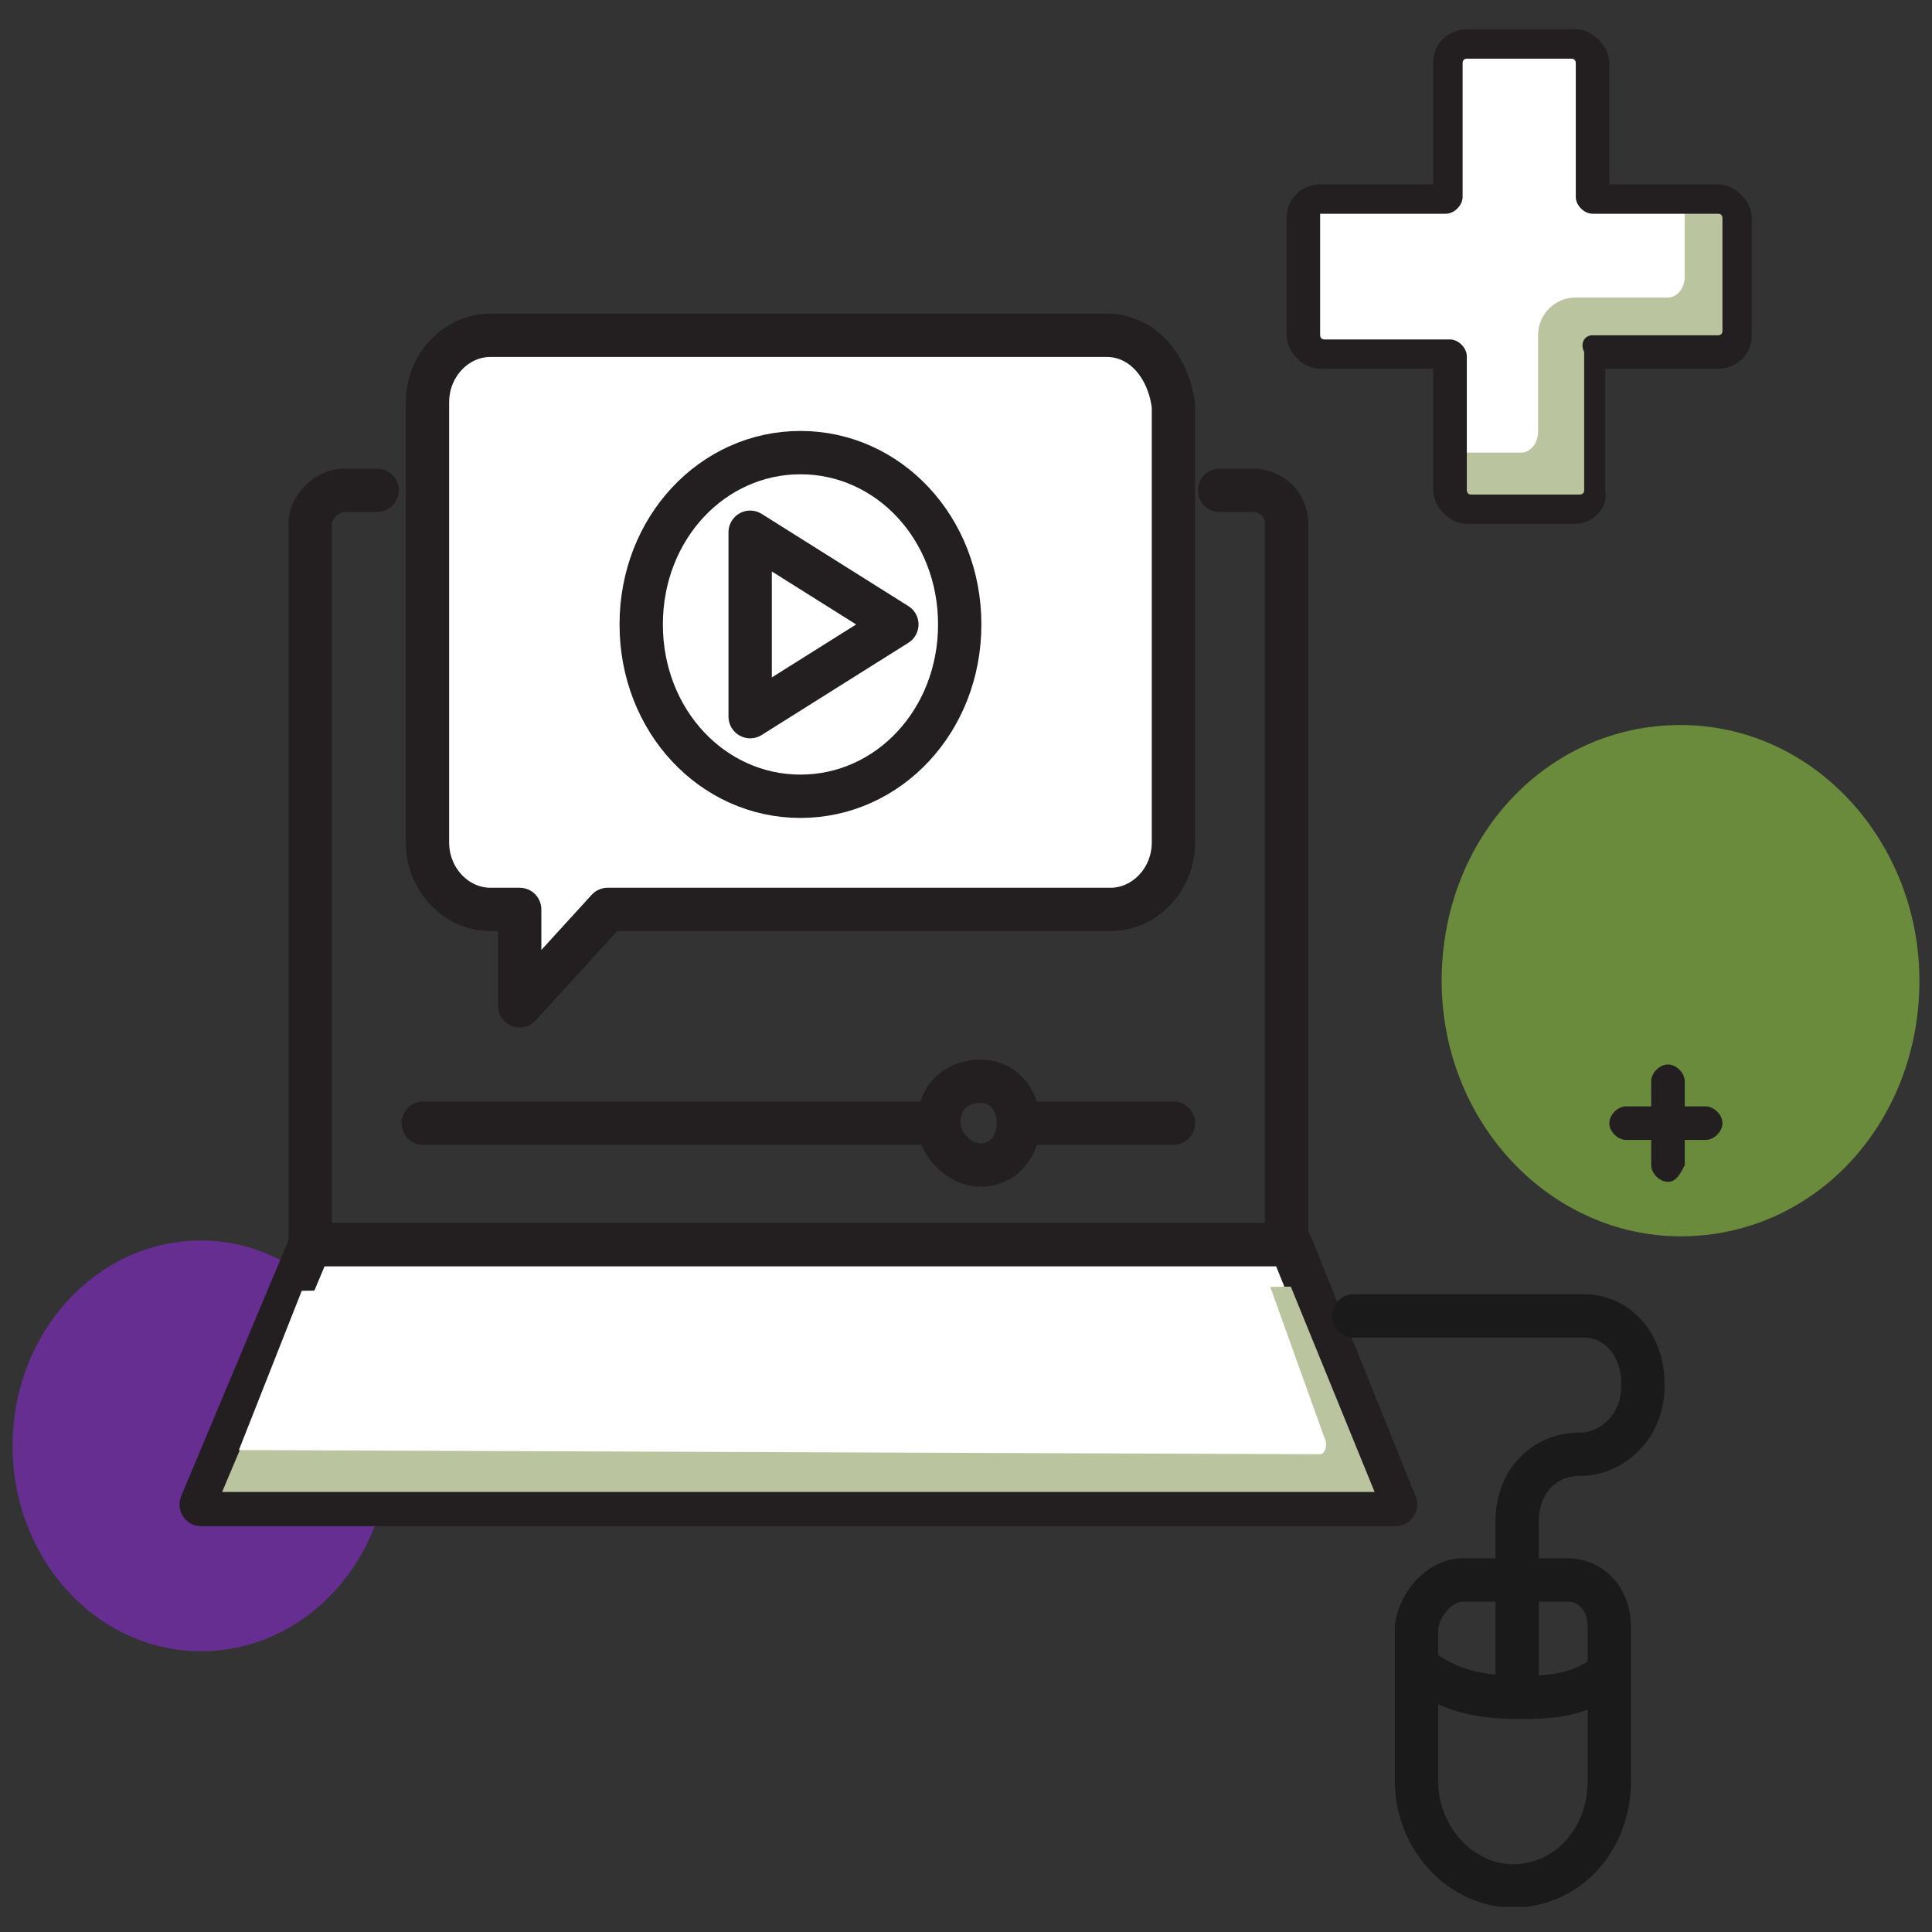 <?xml version="1.0" encoding="UTF-8"?>
<!-- Generator: Adobe Illustrator 28.1.0, SVG Export Plug-In . SVG Version: 6.00 Build 0)  -->
<svg xmlns="http://www.w3.org/2000/svg" xmlns:xlink="http://www.w3.org/1999/xlink" version="1.1" id="Layer_1" x="0px" y="0px" viewBox="0 0 46.1 46.1" style="enable-background:new 0 0 46.1 46.1;" xml:space="preserve">
<rect x="0" y="0" width="46.1" height="46.1" fill="#333333" stroke="none"/>
<style type="text/css">
	.st0{clip-path:url(#SVGID_00000010291518851619303410000007584603559197034416_);fill:#662E91;}
	.st1{clip-path:url(#SVGID_00000010291518851619303410000007584603559197034416_);fill:#6A8B3B;}
	.st2{clip-path:url(#SVGID_00000010291518851619303410000007584603559197034416_);fill:#BAC49F;}
	.st3{clip-path:url(#SVGID_00000010291518851619303410000007584603559197034416_);fill:#FFFFFF;}
	.st4{clip-path:url(#SVGID_00000010291518851619303410000007584603559197034416_);fill:#231F20;}
	
		.st5{clip-path:url(#SVGID_00000010291518851619303410000007584603559197034416_);fill:none;stroke:#231F20;stroke-width:1.034;stroke-linecap:round;stroke-linejoin:round;stroke-miterlimit:10;}
	.st6{fill:#FFFFFF;}
	
		.st7{clip-path:url(#SVGID_00000172415478089579158720000005695716713441180317_);fill:none;stroke:#231F20;stroke-width:1.034;stroke-linecap:round;stroke-linejoin:round;stroke-miterlimit:10;}
	
		.st8{clip-path:url(#SVGID_00000172415478089579158720000005695716713441180317_);fill:none;stroke:#1A1A1A;stroke-width:1.034;stroke-linecap:round;stroke-linejoin:round;stroke-miterlimit:22.926;}
	.st9{fill:#BAC49F;}
	.st10{clip-path:url(#SVGID_00000167360345117665557110000009182843553593937086_);fill:#FFFFFF;}
</style>
<g>
	<g>
		<defs>
			<rect id="SVGID_1_" x="0.3" y="0.7" width="45.5" height="44.8"></rect>
		</defs>
		<clipPath id="SVGID_00000089551444350442534710000012586645851201131697_">
			<use xlink:href="#SVGID_1_" style="overflow:visible;"></use>
		</clipPath>
		<path style="clip-path:url(#SVGID_00000089551444350442534710000012586645851201131697_);fill:#662E91;" d="M9.3,34.5    c0,2.7-2,4.9-4.5,4.9s-4.5-2.2-4.5-4.9c0-2.7,2-4.9,4.5-4.9S9.3,31.9,9.3,34.5"></path>
		<path style="clip-path:url(#SVGID_00000089551444350442534710000012586645851201131697_);fill:#6A8B3B;" d="M45.8,23.4    c0,3.4-2.5,6.1-5.7,6.1c-3.1,0-5.7-2.7-5.7-6.1c0-3.4,2.5-6.1,5.7-6.1C43.3,17.3,45.8,20.1,45.8,23.4"></path>
		<path style="clip-path:url(#SVGID_00000089551444350442534710000012586645851201131697_);fill:#BAC49F;" d="M41,4.7h-3V1.5    C38,1.2,37.8,1,37.6,1H35c-0.2,0-0.4,0.2-0.4,0.5v3.2h-3c-0.2,0-0.4,0.2-0.4,0.5V8c0,0.3,0.2,0.5,0.4,0.5h3v3.2    c0,0.3,0.2,0.5,0.4,0.5h2.6c0.2,0,0.4-0.2,0.4-0.5V8.4h3c0.2,0,0.4-0.2,0.4-0.5V5.2C41.4,4.9,41.3,4.7,41,4.7"></path>
		<path style="clip-path:url(#SVGID_00000089551444350442534710000012586645851201131697_);fill:#FFFFFF;" d="M40.2,4.7H38V1.5    C38,1.2,37.8,1,37.6,1H35c-0.2,0-0.4,0.2-0.4,0.5v3.2h-3c-0.2,0-0.4,0.2-0.4,0.5V8c0,0.3,0.2,0.5,0.4,0.5h3v2.3h1.7    c0.2,0,0.4-0.2,0.4-0.5V8c0-0.5,0.4-0.9,0.9-0.9h2.2c0.2,0,0.4-0.2,0.4-0.5V4.7z"></path>
		<path style="clip-path:url(#SVGID_00000089551444350442534710000012586645851201131697_);fill:#231F20;" d="M37.6,12.5H35    c-0.4,0-0.8-0.4-0.8-0.8V8.8h-2.7c-0.4,0-0.8-0.4-0.8-0.8V5.2c0-0.5,0.4-0.8,0.8-0.8h2.7V1.5c0-0.5,0.4-0.8,0.8-0.8h2.6    c0.4,0,0.8,0.4,0.8,0.8v2.9H41c0.4,0,0.8,0.4,0.8,0.8V8c0,0.5-0.4,0.8-0.8,0.8h-2.7v2.9C38.4,12.1,38,12.5,37.6,12.5 M31.5,5.1    C31.5,5.1,31.5,5.1,31.5,5.1L31.5,8c0,0,0,0.1,0.1,0.1h3c0.2,0,0.4,0.2,0.4,0.4v3.2c0,0,0,0.1,0.1,0.1h2.6c0,0,0.1,0,0.1-0.1V8.4    C37.7,8.2,37.8,8,38,8h3c0,0,0.1,0,0.1-0.1V5.2c0,0,0-0.1-0.1-0.1h-3c-0.2,0-0.4-0.2-0.4-0.4V1.5c0,0,0-0.1-0.1-0.1H35    c0,0-0.1,0-0.1,0.1v3.2c0,0.2-0.2,0.4-0.4,0.4H31.5z"></path>
		<path style="clip-path:url(#SVGID_00000089551444350442534710000012586645851201131697_);fill:#231F20;" d="M40.7,27.2h-1.9    c-0.2,0-0.4-0.2-0.4-0.4c0-0.2,0.2-0.4,0.4-0.4h1.9c0.2,0,0.4,0.2,0.4,0.4C41.1,27,40.9,27.2,40.7,27.2"></path>
		<path style="clip-path:url(#SVGID_00000089551444350442534710000012586645851201131697_);fill:#231F20;" d="M39.8,28.2    c-0.2,0-0.4-0.2-0.4-0.4v-2c0-0.2,0.2-0.4,0.4-0.4s0.4,0.2,0.4,0.4v2C40.1,28,40,28.2,39.8,28.2"></path>
		
			<path style="clip-path:url(#SVGID_00000089551444350442534710000012586645851201131697_);fill:none;stroke:#231F20;stroke-width:1.034;stroke-linecap:round;stroke-linejoin:round;stroke-miterlimit:10;" d="    M9,11.7H8.2c-0.4,0-0.8,0.4-0.8,0.8v17.2h23.3V12.5c0-0.5-0.4-0.8-0.8-0.8h-0.8"></path>
		<path style="clip-path:url(#SVGID_00000089551444350442534710000012586645851201131697_);fill:#FFFFFF;" d="M26.5,8H11.6    c-0.8,0-1.5,0.7-1.5,1.6v10.6c0,0.9,0.7,1.6,1.5,1.6h0.7v2.4l2.1-2.4h12.2c0.8,0,1.5-0.7,1.5-1.6V9.6C28,8.7,27.3,8,26.5,8"></path>
		
			<path style="clip-path:url(#SVGID_00000089551444350442534710000012586645851201131697_);fill:none;stroke:#231F20;stroke-width:1.034;stroke-linecap:round;stroke-linejoin:round;stroke-miterlimit:10;" d="    M26.4,8H11.7c-0.8,0-1.5,0.7-1.5,1.6v10.5c0,0.9,0.7,1.6,1.5,1.6h0.7v2.3l2.1-2.3h12c0.8,0,1.5-0.7,1.5-1.6V9.7    C27.9,8.8,27.3,8,26.4,8z"></path>
	</g>
	<polygon class="st6" points="33.4,36 4.7,36 7.3,29.8 30.8,29.8  "></polygon>
	<g>
		<defs>
			<rect id="SVGID_00000093875671969913219670000007571385586693340330_" x="0.3" y="0.7" width="45.5" height="44.8"></rect>
		</defs>
		<clipPath id="SVGID_00000137838798128391300300000010411995038027502525_">
			<use xlink:href="#SVGID_00000093875671969913219670000007571385586693340330_" style="overflow:visible;"></use>
		</clipPath>
		
			<path style="clip-path:url(#SVGID_00000137838798128391300300000010411995038027502525_);fill:none;stroke:#231F20;stroke-width:1.034;stroke-linecap:round;stroke-linejoin:round;stroke-miterlimit:10;" d="    M22.9,14.9c0,2.3-1.7,4.1-3.8,4.1s-3.8-1.8-3.8-4.1s1.7-4.1,3.8-4.1S22.9,12.6,22.9,14.9z M21.4,14.9l-3.5-2.2v4.4L21.4,14.9z     M28,26.8h-3.6 M22.4,26.8H10.1 M24.3,26.8c0,0.6-0.4,1-0.9,1c-0.5,0-1-0.5-1-1c0-0.6,0.4-1,1-1C23.9,25.8,24.3,26.2,24.3,26.8z     M33.3,35.9H4.8l2.6-6.2h23.4L33.3,35.9z"></path>
		
			<path style="clip-path:url(#SVGID_00000137838798128391300300000010411995038027502525_);fill:none;stroke:#1A1A1A;stroke-width:1.034;stroke-linecap:round;stroke-linejoin:round;stroke-miterlimit:22.926;" d="    M34,39.9c0.7,0.5,1.5,0.6,2.2,0.6c0.7,0,1.5,0,2.2-0.6 M34.9,37.7h2.5c0.6,0,1,0.5,1,1.1v3.7c0,1.4-1,2.5-2.3,2.5h0    c-1.2,0-2.3-1.1-2.3-2.5v-3.7C33.9,38.2,34.4,37.7,34.9,37.7z M36.2,40.1l0-3.8c0-0.9,0.6-1.6,1.5-1.6c0.8,0,1.5-0.7,1.5-1.6V33    c0-0.9-0.6-1.6-1.4-1.6h-5.5"></path>
	</g>
	<polygon class="st9" points="32.8,35.6 5.3,35.6 7.2,31.1 30.8,30.7  "></polygon>
	<g>
		<defs>
			<rect id="SVGID_00000141418133326710425460000008076029202657392829_" x="0.3" y="0.7" width="45.5" height="44.8"></rect>
		</defs>
		<clipPath id="SVGID_00000080193000338563177540000018299159274716500905_">
			<use xlink:href="#SVGID_00000141418133326710425460000008076029202657392829_" style="overflow:visible;"></use>
		</clipPath>
		<path style="clip-path:url(#SVGID_00000080193000338563177540000018299159274716500905_);fill:#FFFFFF;" d="M31.5,34.7L5.7,34.6    l1.5-3.8l23-0.4l1.4,3.9C31.7,34.5,31.6,34.7,31.5,34.7"></path>
	</g>
</g>
</svg>
